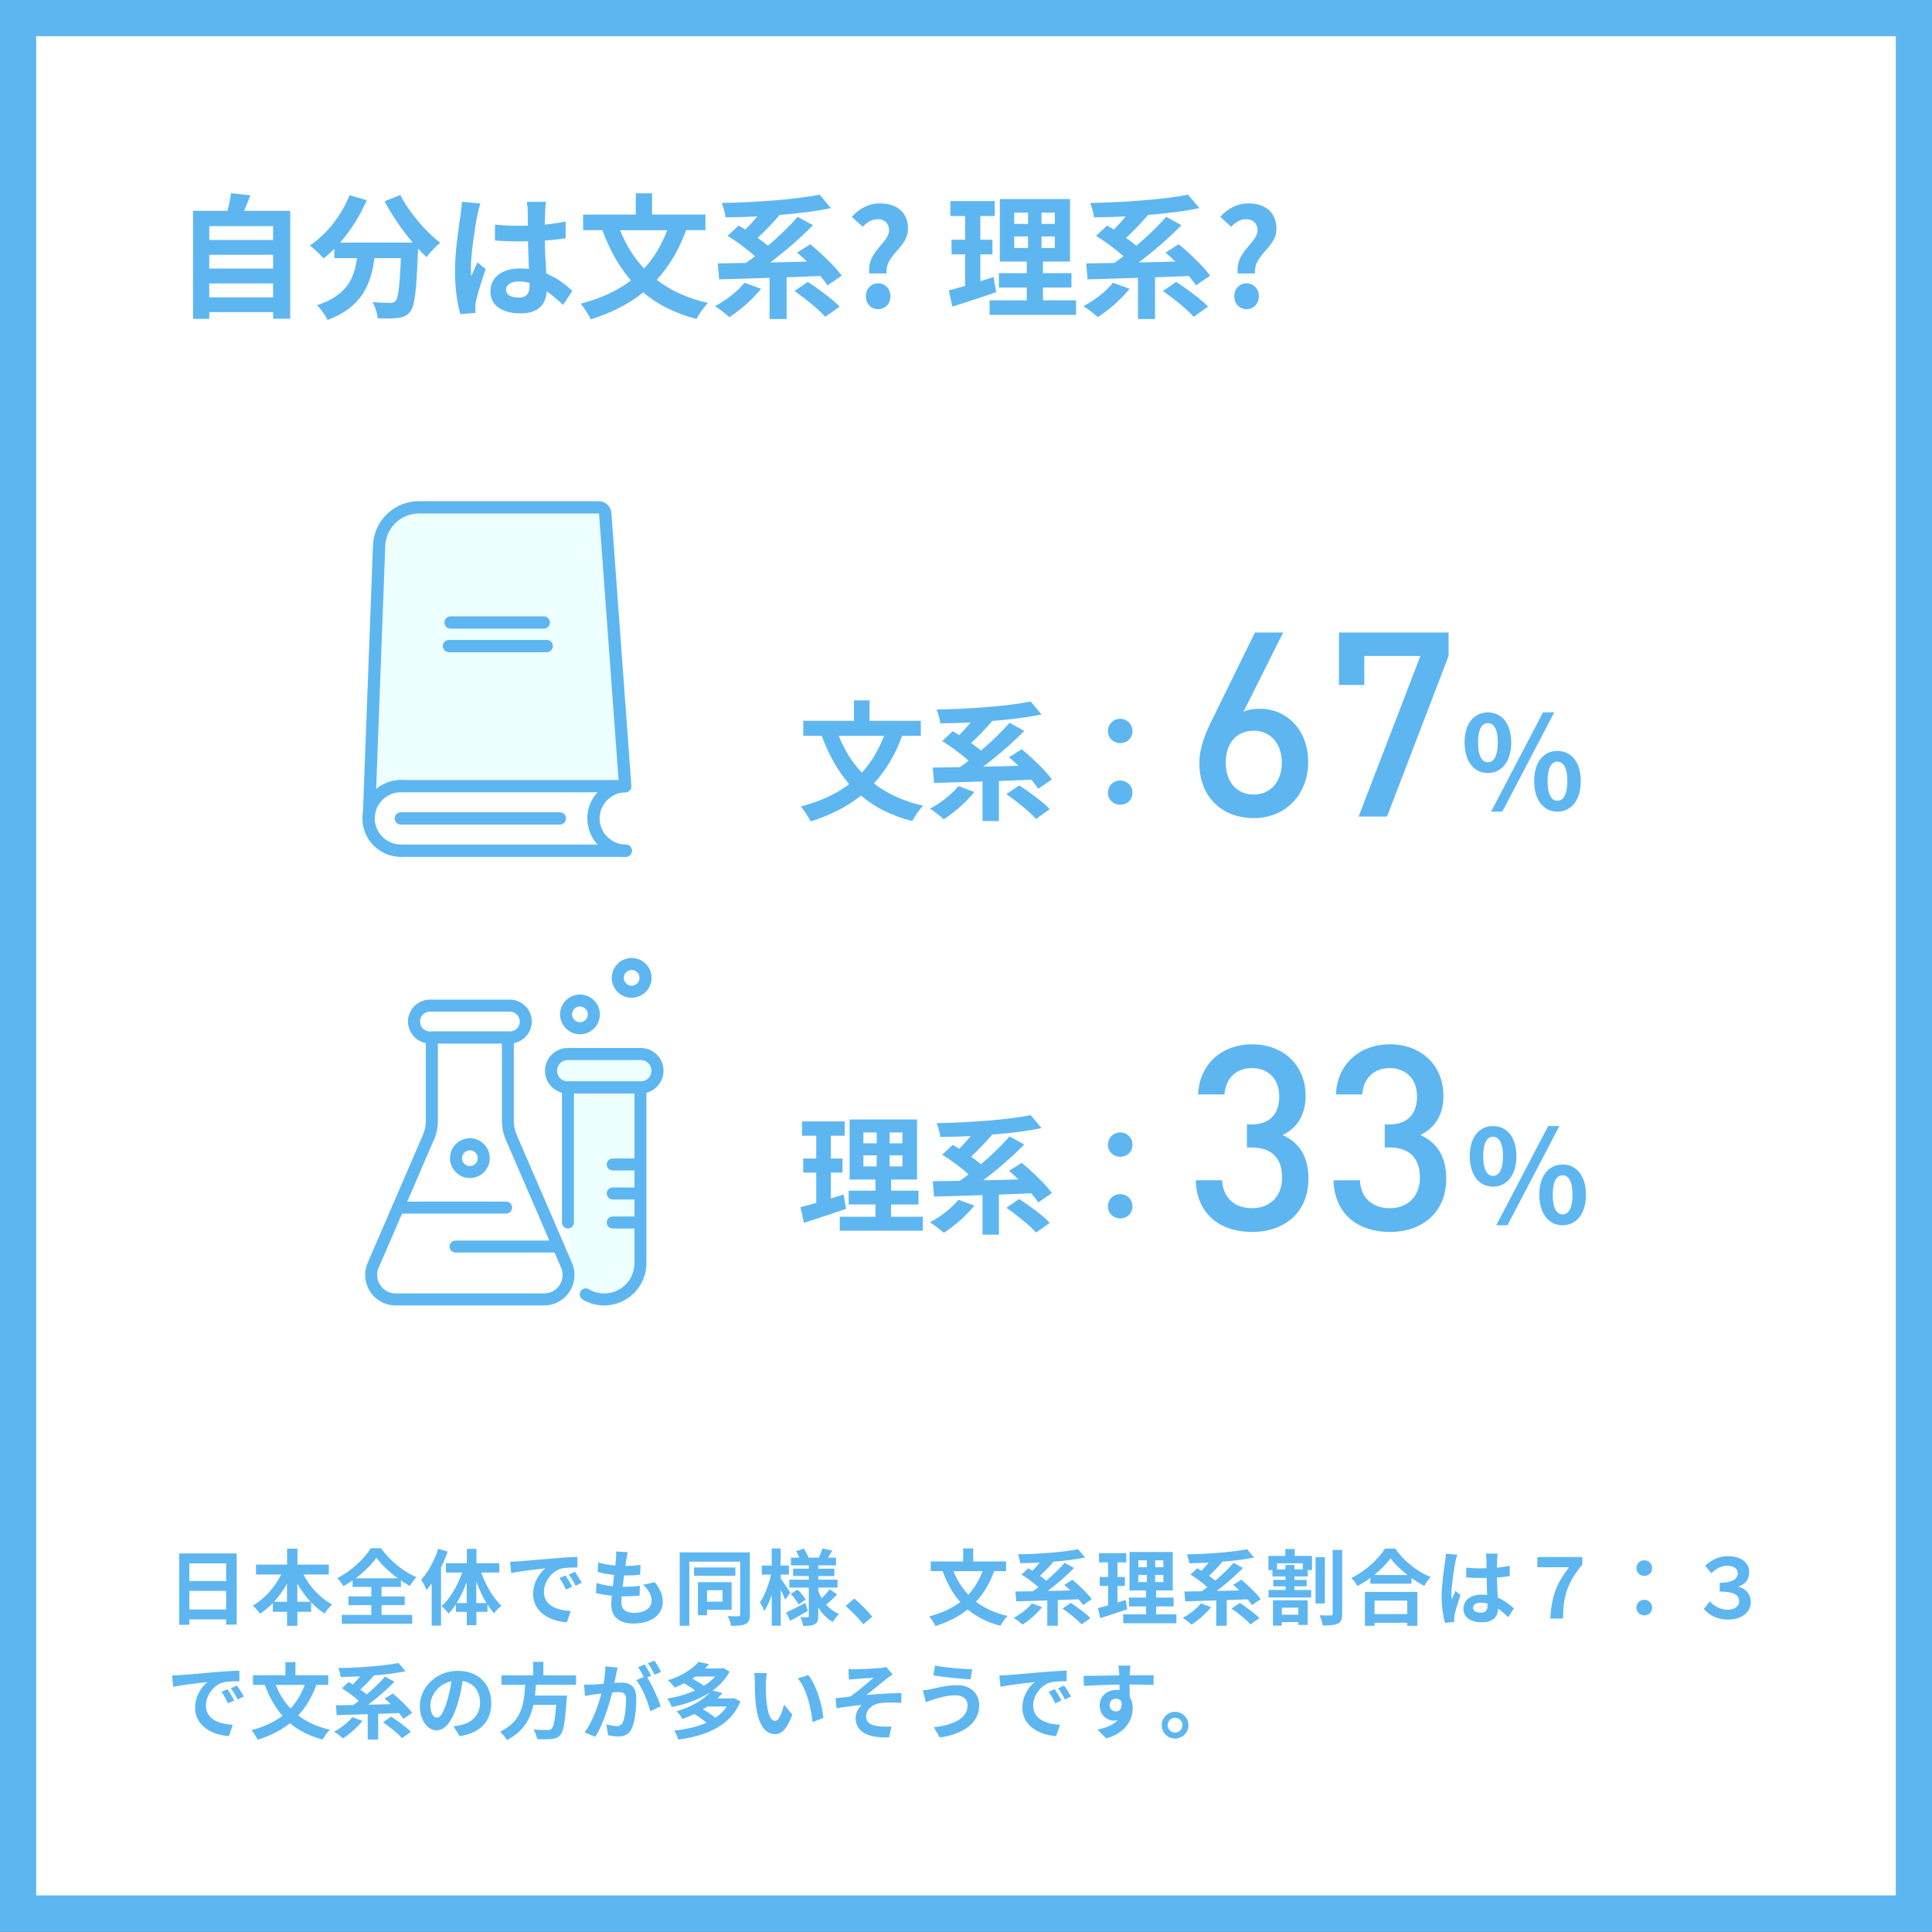 <?xml version="1.0" encoding="UTF-8"?><svg id="_レイヤー_2" xmlns="http://www.w3.org/2000/svg" viewBox="0 0 373.67 373.6"><rect x="0" y="0" width="373.67" height="373.6" fill="#333333" stroke="none"/><defs><style>.cls-1{fill:#fff;stroke:#5eb6f1;stroke-miterlimit:10;stroke-width:7px;}.cls-2{fill:#5eb6f1;}.cls-2,.cls-3{stroke-width:0px;}.cls-3{fill:#eff;}</style></defs><g id="PC_content"><rect class="cls-1" x="3.5" y="3.5" width="366.67" height="366.6"/><path class="cls-2" d="M174.49,142.31c-1.35,3.7-3.17,6.72-5.47,9.22,2.57,1.97,5.72,3.45,9.52,4.3-.72.73-1.67,2.12-2.12,2.97-4.02-1.02-7.27-2.7-9.9-4.92-2.72,2.17-5.95,3.8-9.75,5-.35-.78-1.27-2.17-1.87-2.9,3.7-.97,6.82-2.4,9.35-4.32-2.25-2.57-3.97-5.7-5.32-9.35h-3.57v-2.9h9.8v-3.95h3.02v3.95h9.92v2.9h-3.6ZM162.22,142.31c1.07,2.7,2.55,5.1,4.47,7.12,1.8-1.95,3.22-4.3,4.3-7.12h-8.77Z"/><path class="cls-2" d="M188.44,153.18c-1.55,1.97-3.95,4.02-5.9,5.27-.62-.57-1.92-1.57-2.67-2.05,2.02-1.05,4.2-2.75,5.5-4.35l3.07,1.12ZM200.79,152.55c-.32-.52-.8-1.12-1.32-1.75-2.1.08-4.2.17-6.27.25v7.75h-3.17v-7.65c-3.5.12-6.77.2-9.37.28l-.25-2.97c1.52-.02,3.3-.05,5.22-.08.55-.37,1.12-.8,1.7-1.25-1.37-1.25-3.4-2.75-5.1-3.8l2.05-1.9c.4.23.8.48,1.25.75.72-.75,1.52-1.6,2.2-2.45-2,.1-4,.15-5.87.17-.07-.77-.42-1.97-.72-2.67,6.42-.12,13.75-.65,18.2-1.55l2.1,2.5c-2.8.6-6.17,1-9.65,1.27l.07.05c-1.25,1.47-2.72,3-4.05,4.2.7.5,1.37,1,1.92,1.47,2.05-1.75,4.05-3.67,5.52-5.37l2.85,1.55c-2.32,2.4-5.22,4.87-7.92,6.92,2.2-.03,4.5-.08,6.8-.15-.62-.6-1.25-1.17-1.82-1.67l2.45-1.55c2.02,1.67,4.62,4.15,5.85,5.85l-2.65,1.8ZM197.12,151.9c1.97,1.27,4.62,3.22,5.92,4.6l-2.67,1.9c-1.15-1.35-3.72-3.4-5.72-4.8l2.47-1.7Z"/><path class="cls-2" d="M214.29,141.41c0-1.38,1.05-2.38,2.37-2.38s2.37,1,2.37,2.38-1.05,2.32-2.37,2.32-2.37-1-2.37-2.32ZM214.29,153.33c0-1.38,1.05-2.37,2.37-2.37s2.37,1,2.37,2.37-1.05,2.32-2.37,2.32-2.37-1-2.37-2.32Z"/><path class="cls-2" d="M242.52,158.23c-6.15,0-10.55-4.05-10.55-10.65,0-2.9,1.1-5.65,2.65-8.75l8.1-16.5h5.45l-7.65,15.3c.95-.4,2.05-.55,3.15-.55,5.15,0,9.35,4.05,9.35,10.3s-4.35,10.85-10.5,10.85ZM242.47,141.33c-3.2,0-5.4,2.3-5.4,6.15s2.2,6.2,5.4,6.2,5.45-2.4,5.45-6.2c0-3.5-2.05-6.15-5.45-6.15Z"/><path class="cls-2" d="M268.27,157.93h-5.5l11.95-31.05h-10.85v5.6h-4.9v-10.15h21.2v4.55l-11.9,31.05Z"/><path class="cls-2" d="M283.27,143.61c0-3.7,1.85-5.82,4.5-5.82s4.52,2.12,4.52,5.82-1.87,5.9-4.52,5.9-4.5-2.17-4.5-5.9ZM289.69,143.61c0-2.72-.85-3.75-1.92-3.75s-1.9,1.02-1.9,3.75.82,3.82,1.9,3.82,1.92-1.1,1.92-3.82ZM298.44,137.78h2.17l-10.05,19.2h-2.17l10.05-19.2ZM296.72,151.08c0-3.72,1.87-5.85,4.5-5.85s4.52,2.12,4.52,5.85-1.9,5.9-4.52,5.9-4.5-2.2-4.5-5.9ZM303.14,151.08c0-2.72-.85-3.77-1.92-3.77s-1.9,1.05-1.9,3.77.82,3.8,1.9,3.8,1.92-1.08,1.92-3.8Z"/><path class="cls-2" d="M163.64,233.8c-2.75.97-5.75,1.92-8.15,2.7l-.67-3.02c.87-.23,1.9-.5,3.05-.82v-5.87h-2.52v-2.72h2.52v-4.4h-2.75v-2.77h8.25v2.77h-2.67v4.4h2.25v2.72h-2.25v5c.82-.25,1.65-.5,2.45-.77l.5,2.8ZM178.49,235.33v2.7h-16.07v-2.7h6.9v-2.37h-5.17v-2.67h5.17v-2.15h-5v-11.62h13.05v11.62h-5.02v2.15h5.3v2.67h-5.3v2.37h6.15ZM166.99,221.13h2.57v-2.1h-2.57v2.1ZM166.99,225.6h2.57v-2.15h-2.57v2.15ZM174.54,219.03h-2.47v2.1h2.47v-2.1ZM174.54,223.45h-2.47v2.15h2.47v-2.15Z"/><path class="cls-2" d="M188.44,233.18c-1.55,1.97-3.95,4.02-5.9,5.27-.62-.57-1.92-1.57-2.67-2.05,2.02-1.05,4.2-2.75,5.5-4.35l3.07,1.12ZM200.79,232.55c-.32-.52-.8-1.12-1.32-1.75-2.1.08-4.2.17-6.27.25v7.75h-3.17v-7.65c-3.5.12-6.77.2-9.37.28l-.25-2.97c1.52-.02,3.3-.05,5.22-.08.55-.37,1.12-.8,1.7-1.25-1.37-1.25-3.4-2.75-5.1-3.8l2.05-1.9c.4.23.8.48,1.25.75.72-.75,1.52-1.6,2.2-2.45-2,.1-4,.15-5.87.17-.07-.77-.42-1.97-.72-2.67,6.42-.12,13.75-.65,18.2-1.55l2.1,2.5c-2.8.6-6.17,1-9.65,1.27l.07.05c-1.25,1.47-2.72,3-4.05,4.2.7.5,1.37,1,1.92,1.47,2.05-1.75,4.05-3.67,5.52-5.37l2.85,1.55c-2.32,2.4-5.22,4.87-7.92,6.92,2.2-.03,4.5-.08,6.8-.15-.62-.6-1.25-1.17-1.82-1.67l2.45-1.55c2.02,1.67,4.62,4.15,5.85,5.85l-2.65,1.8ZM197.12,231.9c1.97,1.27,4.62,3.22,5.92,4.6l-2.67,1.9c-1.15-1.35-3.72-3.4-5.72-4.8l2.47-1.7Z"/><path class="cls-2" d="M214.29,221.41c0-1.38,1.05-2.38,2.37-2.38s2.37,1,2.37,2.38-1.05,2.32-2.37,2.32-2.37-1-2.37-2.32ZM214.29,233.33c0-1.38,1.05-2.37,2.37-2.37s2.37,1,2.37,2.37-1.05,2.32-2.37,2.32-2.37-1-2.37-2.32Z"/><path class="cls-2" d="M242.17,238.28c-5.7,0-10.7-3.05-10.9-10h5.1c.2,3.8,2.85,5.4,5.8,5.4,3.3,0,5.8-2.15,5.8-5.9s-1.95-5.85-5.95-5.85h-.85v-4.45h.85c3.7,0,5.4-2.15,5.4-5.4,0-3.6-2.35-5.5-5.25-5.5-3.1,0-5.1,1.95-5.35,5.1h-5.1c.3-6.05,4.75-9.7,10.45-9.7,6.05,0,10.35,4.05,10.35,9.95,0,3.8-1.7,6.25-4.45,7.6,3.05,1.35,5,4,5,8.4,0,6.85-4.95,10.35-10.9,10.35Z"/><path class="cls-2" d="M268.82,238.28c-5.7,0-10.7-3.05-10.9-10h5.1c.2,3.8,2.85,5.4,5.8,5.4,3.3,0,5.8-2.15,5.8-5.9s-1.95-5.85-5.95-5.85h-.85v-4.45h.85c3.7,0,5.4-2.15,5.4-5.4,0-3.6-2.35-5.5-5.25-5.5-3.1,0-5.1,1.95-5.35,5.1h-5.1c.3-6.05,4.75-9.7,10.45-9.7,6.05,0,10.35,4.05,10.35,9.95,0,3.8-1.7,6.25-4.45,7.6,3.05,1.35,5,4,5,8.4,0,6.85-4.95,10.35-10.9,10.35Z"/><path class="cls-2" d="M284.27,223.61c0-3.7,1.85-5.82,4.5-5.82s4.52,2.12,4.52,5.82-1.87,5.9-4.52,5.9-4.5-2.17-4.5-5.9ZM290.69,223.61c0-2.72-.85-3.75-1.92-3.75s-1.9,1.02-1.9,3.75.82,3.82,1.9,3.82,1.92-1.1,1.92-3.82ZM299.44,217.78h2.17l-10.05,19.2h-2.17l10.05-19.2ZM297.72,231.08c0-3.72,1.87-5.85,4.5-5.85s4.52,2.12,4.52,5.85-1.9,5.9-4.52,5.9-4.5-2.2-4.5-5.9ZM304.14,231.08c0-2.72-.85-3.77-1.92-3.77s-1.9,1.05-1.9,3.77.82,3.8,1.9,3.8,1.92-1.08,1.92-3.8Z"/><path class="cls-2" d="M56.13,40.76v20.88h-3.3v-1.27h-12.35v1.3h-3.15v-20.9h6.66c.29-1.12.57-2.37.7-3.41l3.74.42c-.39,1.04-.81,2.05-1.22,2.99h8.92ZM40.47,43.73v2.68h12.35v-2.68h-12.35ZM40.47,49.27v2.68h12.35v-2.68h-12.35ZM52.82,57.51v-2.7h-12.35v2.7h12.35Z"/><path class="cls-2" d="M77.42,37.7c1.64,3.3,4.89,7.07,7.72,9.26-.83.65-2.03,1.9-2.63,2.78-.55-.49-1.09-1.07-1.66-1.66v.18c-.29,7.85-.6,10.92-1.51,12.01-.65.83-1.35,1.09-2.37,1.22-.88.13-2.39.13-3.93.08-.05-.94-.47-2.24-1.01-3.12,1.43.1,2.78.13,3.43.13.47,0,.75-.05,1.04-.36.52-.55.81-2.86,1.04-8.29h-5.12c-.65,4.99-2.34,9.44-9.07,11.96-.39-.88-1.3-2.16-2.05-2.86,5.88-1.9,7.23-5.3,7.75-9.1h-4.39v-1.82c-.68.7-1.38,1.33-2.08,1.87-.57-.7-1.9-1.95-2.65-2.5,3.25-2.18,6.11-5.77,7.67-9.72l3.33.96c-1.27,2.99-3.09,5.85-5.15,8.19h14.04c-2.05-2.39-4-5.25-5.43-7.98l3.04-1.22Z"/><path class="cls-2" d="M92.32,41.67c-.39,1.74-1.25,7.46-1.25,10.06,0,.52.03,1.17.1,1.69.34-.91.78-1.79,1.17-2.68l1.59,1.3c-.73,2.13-1.56,4.78-1.87,6.19-.08.36-.13.94-.13,1.22,0,.26.03.7.05,1.07l-2.94.23c-.55-1.82-1.04-4.78-1.04-8.32,0-3.93.78-8.84,1.07-10.84.1-.73.23-1.72.26-2.55l3.59.31c-.21.52-.52,1.85-.6,2.31ZM105.45,40.76c-.03.57-.05,1.53-.08,2.68,1.43-.13,2.78-.34,4.03-.6v3.25c-1.25.18-2.6.34-4.03.44.05,2.52.18,4.6.29,6.37,2.16.88,3.8,2.21,5.04,3.35l-1.79,2.73c-1.09-1.01-2.13-1.92-3.17-2.63-.16,2.5-1.56,4.26-5.07,4.26s-5.82-1.51-5.82-4.24,2.24-4.45,5.77-4.45c.6,0,1.17.03,1.69.1-.05-1.61-.16-3.51-.18-5.36-.62.03-1.25.03-1.85.03-1.53,0-3.02-.05-4.55-.16v-3.09c1.48.16,2.99.23,4.55.23.6,0,1.22,0,1.82-.03,0-1.27-.03-2.34-.03-2.89,0-.39-.08-1.2-.18-1.72h3.72c-.08.49-.13,1.12-.16,1.69ZM100.3,57.56c1.59,0,2.13-.83,2.13-2.37v-.47c-.68-.18-1.38-.29-2.08-.29-1.48,0-2.47.62-2.47,1.61,0,1.07,1.04,1.51,2.42,1.51Z"/><path class="cls-2" d="M132.7,44.53c-1.4,3.85-3.3,6.99-5.69,9.59,2.68,2.05,5.95,3.59,9.91,4.47-.75.75-1.74,2.21-2.21,3.09-4.19-1.07-7.57-2.81-10.3-5.12-2.83,2.26-6.19,3.95-10.14,5.2-.36-.81-1.33-2.26-1.95-3.02,3.85-1.01,7.1-2.5,9.72-4.5-2.34-2.68-4.13-5.93-5.54-9.72h-3.72v-3.02h10.19v-4.11h3.15v4.11h10.32v3.02h-3.74ZM119.93,44.53c1.12,2.81,2.65,5.3,4.65,7.41,1.87-2.03,3.35-4.47,4.47-7.41h-9.13Z"/><path class="cls-2" d="M147.2,55.85c-1.61,2.05-4.11,4.19-6.14,5.49-.65-.6-2-1.64-2.78-2.13,2.11-1.09,4.37-2.86,5.72-4.52l3.2,1.17ZM160.05,55.2c-.34-.55-.83-1.17-1.38-1.82-2.18.08-4.37.18-6.53.26v8.06h-3.3v-7.96c-3.64.13-7.05.21-9.75.29l-.26-3.09c1.59-.03,3.43-.05,5.43-.08.57-.39,1.17-.83,1.77-1.3-1.43-1.3-3.54-2.86-5.3-3.95l2.13-1.98c.42.23.83.49,1.3.78.75-.78,1.59-1.66,2.29-2.55-2.08.1-4.16.16-6.11.18-.08-.81-.44-2.05-.75-2.78,6.68-.13,14.3-.68,18.93-1.61l2.18,2.6c-2.91.62-6.42,1.04-10.04,1.33l.08.05c-1.3,1.53-2.83,3.12-4.21,4.37.73.52,1.43,1.04,2,1.53,2.13-1.82,4.21-3.82,5.75-5.59l2.96,1.61c-2.42,2.5-5.43,5.07-8.24,7.2,2.29-.03,4.68-.08,7.07-.16-.65-.62-1.3-1.22-1.9-1.74l2.55-1.61c2.11,1.74,4.81,4.32,6.08,6.08l-2.76,1.87ZM156.23,54.52c2.05,1.33,4.81,3.35,6.16,4.78l-2.78,1.98c-1.2-1.4-3.87-3.54-5.95-4.99l2.57-1.77Z"/><path class="cls-2" d="M171.96,44.53c0-1.3-.86-2.13-2.21-2.13-1.14,0-2.05.6-2.89,1.46l-2.11-1.92c1.35-1.53,3.2-2.6,5.46-2.6,3.12,0,5.41,1.61,5.41,4.94,0,3.69-4.52,4.94-4.13,8.61h-3.33c-.62-4.19,3.8-5.88,3.8-8.35ZM167.46,57.3c0-1.43,1.01-2.5,2.37-2.5s2.39,1.07,2.39,2.5-1.01,2.5-2.39,2.5-2.37-1.09-2.37-2.5Z"/><path class="cls-2" d="M192.68,56.5c-2.86,1.01-5.98,2-8.48,2.81l-.7-3.15c.91-.23,1.98-.52,3.17-.86v-6.11h-2.63v-2.83h2.63v-4.58h-2.86v-2.89h8.58v2.89h-2.78v4.58h2.34v2.83h-2.34v5.2c.86-.26,1.72-.52,2.55-.81l.52,2.91ZM208.12,58.08v2.81h-16.72v-2.81h7.18v-2.47h-5.38v-2.78h5.38v-2.24h-5.2v-12.09h13.57v12.09h-5.23v2.24h5.51v2.78h-5.51v2.47h6.4ZM196.16,43.31h2.68v-2.18h-2.68v2.18ZM196.16,47.97h2.68v-2.24h-2.68v2.24ZM204.01,41.13h-2.57v2.18h2.57v-2.18ZM204.01,45.73h-2.57v2.24h2.57v-2.24Z"/><path class="cls-2" d="M218.47,55.85c-1.61,2.05-4.11,4.19-6.14,5.49-.65-.6-2-1.64-2.78-2.13,2.11-1.09,4.37-2.86,5.72-4.52l3.2,1.17ZM231.31,55.2c-.34-.55-.83-1.17-1.38-1.82-2.18.08-4.37.18-6.53.26v8.06h-3.3v-7.96c-3.64.13-7.05.21-9.75.29l-.26-3.09c1.59-.03,3.43-.05,5.43-.08.57-.39,1.17-.83,1.77-1.3-1.43-1.3-3.54-2.86-5.3-3.95l2.13-1.98c.42.23.83.49,1.3.78.75-.78,1.59-1.66,2.29-2.55-2.08.1-4.16.16-6.11.18-.08-.81-.44-2.05-.75-2.78,6.68-.13,14.3-.68,18.93-1.61l2.18,2.6c-2.91.62-6.42,1.04-10.04,1.33l.08.05c-1.3,1.53-2.83,3.12-4.21,4.37.73.52,1.43,1.04,2,1.53,2.13-1.82,4.21-3.82,5.75-5.59l2.96,1.61c-2.42,2.5-5.43,5.07-8.24,7.2,2.29-.03,4.68-.08,7.07-.16-.65-.62-1.3-1.22-1.9-1.74l2.55-1.61c2.11,1.74,4.81,4.32,6.08,6.08l-2.76,1.87ZM227.49,54.52c2.05,1.33,4.81,3.35,6.16,4.78l-2.78,1.98c-1.2-1.4-3.87-3.54-5.95-4.99l2.57-1.77Z"/><path class="cls-2" d="M243.22,44.53c0-1.3-.86-2.13-2.21-2.13-1.14,0-2.05.6-2.89,1.46l-2.11-1.92c1.35-1.53,3.2-2.6,5.46-2.6,3.12,0,5.41,1.61,5.41,4.94,0,3.69-4.52,4.94-4.13,8.61h-3.33c-.62-4.19,3.8-5.88,3.8-8.35ZM238.72,57.3c0-1.43,1.01-2.5,2.37-2.5s2.39,1.07,2.39,2.5-1.01,2.5-2.39,2.5-2.37-1.09-2.37-2.5Z"/><path class="cls-2" d="M45.78,300.45v13.77h-2.05v-1.01h-7.11v1.04h-1.97v-13.8h11.12ZM36.62,302.37v3.44h7.11v-3.44h-7.11ZM43.73,311.29v-3.59h-7.11v3.59h7.11Z"/><path class="cls-2" d="M58.67,304.52c1.25,2.4,3.3,4.61,5.59,5.81-.48.38-1.14,1.18-1.47,1.73-.93-.58-1.81-1.3-2.61-2.14v1.82h-2.66v2.71h-2v-2.71h-2.75v-1.68c-.77.8-1.62,1.49-2.5,2.05-.34-.48-.94-1.22-1.39-1.58,2.26-1.23,4.27-3.54,5.51-6h-4.88v-1.92h6.02v-3.09h2v3.09h6.07v1.92h-4.91ZM55.51,309.8v-3.49c-.72,1.28-1.57,2.46-2.51,3.49h2.51ZM60.06,309.8c-.96-1.02-1.82-2.22-2.55-3.52v3.52h2.55Z"/><path class="cls-2" d="M73.81,312.34h5.92v1.71h-13.62v-1.71h5.71v-1.9h-4.43v-1.67h4.43v-1.84h-3.62v-1.26c-.58.4-1.17.77-1.78,1.1-.24-.45-.77-1.14-1.2-1.54,2.74-1.38,5.31-3.84,6.5-5.79h1.97c1.71,2.43,4.32,4.53,6.85,5.6-.5.51-.91,1.12-1.26,1.71-.58-.32-1.15-.67-1.73-1.07v1.25h-3.75v1.84h4.48v1.67h-4.48v1.9ZM76.93,305.25c-1.66-1.22-3.2-2.67-4.13-3.97-.91,1.3-2.34,2.74-4,3.97h8.13Z"/><path class="cls-2" d="M86.58,300.1c-.35,1.02-.78,2.06-1.28,3.09v11.22h-1.81v-8.13c-.32.43-.66.86-.98,1.25-.18-.46-.7-1.5-1.06-1.99,1.34-1.46,2.59-3.73,3.31-5.99l1.81.54ZM93.07,304.15c.88,2.47,2.35,4.96,3.91,6.42-.43.34-1.09.98-1.42,1.47-.45-.5-.86-1.06-1.28-1.7v1.41h-2.14v2.58h-1.86v-2.58h-2.1v-1.47c-.45.69-.91,1.3-1.42,1.81-.32-.45-.93-1.12-1.36-1.44,1.62-1.44,3.11-3.97,3.99-6.5h-3.15v-1.81h4.05v-2.77h1.86v2.77h4.42v1.81h-3.47ZM90.26,310.05v-4.07c-.53,1.47-1.2,2.88-1.95,4.07h1.95ZM94.09,310.05c-.75-1.23-1.42-2.67-1.97-4.18v4.18h1.97Z"/><path class="cls-2" d="M100.22,301.99c1.34-.11,3.99-.35,6.91-.59,1.65-.14,3.39-.24,4.53-.29l.02,2.05c-.86.02-2.24.02-3.09.22-1.94.51-3.39,2.58-3.39,4.48,0,2.64,2.47,3.59,5.19,3.73l-.75,2.19c-3.36-.22-6.53-2.02-6.53-5.49,0-2.31,1.3-4.13,2.39-4.95-1.5.16-4.77.51-6.63.91l-.21-2.19c.64-.02,1.26-.05,1.57-.08ZM110.67,306.9l-1.22.54c-.4-.88-.74-1.5-1.25-2.23l1.18-.5c.4.58.98,1.55,1.28,2.18ZM112.53,306.12l-1.2.58c-.43-.86-.8-1.46-1.31-2.16l1.17-.54c.4.56,1.01,1.5,1.34,2.13Z"/><path class="cls-2" d="M121.13,301.65c-.05.27-.11.7-.18,1.23,1.15-.02,2.18-.11,2.93-.22l-.06,1.9c-.96.1-1.84.16-3.12.16-.1.7-.19,1.46-.27,2.18h.11c.99,0,2.18-.06,3.22-.19l-.05,1.9c-.9.08-1.82.14-2.83.14h-.64c-.03.48-.06.88-.06,1.17,0,1.33.82,2.03,2.39,2.03,2.24,0,3.46-1.02,3.46-2.34,0-1.09-.59-2.11-1.65-3.11l2.26-.48c1.06,1.34,1.55,2.48,1.55,3.84,0,2.42-2.18,4.15-5.68,4.15-2.51,0-4.29-1.09-4.29-3.76,0-.38.05-.96.11-1.62-1.17-.11-2.22-.29-3.07-.53l.11-1.94c1.04.35,2.11.53,3.15.64.1-.72.19-1.47.27-2.19-1.1-.11-2.24-.3-3.19-.58l.11-1.84c.93.3,2.13.51,3.3.61.05-.5.1-.93.13-1.3.05-.75.05-1.07.02-1.42l2.26.13c-.14.58-.21,1.01-.27,1.42Z"/><path class="cls-2" d="M145.04,312.25c0,.99-.21,1.52-.82,1.84-.61.32-1.5.37-2.83.37-.08-.53-.37-1.39-.66-1.89.85.05,1.78.05,2.05.03s.38-.11.38-.37v-10.18h-9.84v12.39h-1.86v-14.2h13.57v12ZM142.22,304.77h-7.99v-1.6h7.99v1.6ZM136.75,311.35v1.06h-1.76v-6.4h6.51v5.35h-4.75ZM136.75,307.57v2.21h2.99v-2.21h-2.99Z"/><path class="cls-2" d="M151.88,309.4c-.19-.46-.53-1.18-.88-1.87v6.9h-1.73v-5.99c-.42,1.23-.91,2.35-1.46,3.15-.18-.53-.56-1.25-.83-1.68.9-1.25,1.74-3.47,2.14-5.36h-1.78v-1.76h1.92v-3.3h1.73v3.3h1.6v1.76h-1.6v.7c.43.59,1.58,2.35,1.86,2.79l-.98,1.36ZM156.25,311.56c-1.12.66-2.37,1.36-3.39,1.92l-.82-1.6c.94-.43,2.35-1.15,3.71-1.86l.5,1.54ZM161.9,308.39c-.67.7-1.49,1.46-2.11,1.97.69.78,1.52,1.41,2.5,1.81-.4.35-.93,1.06-1.2,1.54-1.17-.64-2.11-1.62-2.83-2.82v1.66c0,.86-.16,1.31-.67,1.6-.53.27-1.28.32-2.27.32-.06-.5-.27-1.23-.51-1.7.54.03,1.17.03,1.36.03s.26-.08.26-.27v-5.46h-3.76v-1.55h3.76v-.7h-3.03v-1.42h3.03v-.64h-3.46v-1.49h1.63c-.16-.42-.4-.86-.62-1.25l1.5-.51c.37.56.75,1.28.91,1.76h1.98c.24-.54.56-1.28.72-1.79l1.89.43c-.29.48-.58.96-.83,1.36h1.55v1.49h-3.44v.64h3.11v1.42h-3.11v.7h3.73v1.55h-3.73v.62c.18.5.4.96.66,1.41.56-.53,1.18-1.2,1.55-1.73l1.44,1.01ZM154.25,307.43c.59.58,1.26,1.39,1.58,1.94l-1.36.96c-.29-.56-.94-1.42-1.52-2.05l1.3-.85Z"/><path class="cls-2" d="M163.56,310.61l1.66-1.44c1.14.93,2.69,2.51,3.49,3.51l-1.71,1.47c-.98-1.2-2.34-2.58-3.44-3.54Z"/><path class="cls-2" d="M192.28,303.88c-.86,2.37-2.03,4.31-3.51,5.91,1.65,1.26,3.67,2.21,6.1,2.75-.46.46-1.07,1.36-1.36,1.9-2.58-.66-4.66-1.73-6.34-3.15-1.74,1.39-3.81,2.43-6.24,3.2-.22-.5-.82-1.39-1.2-1.86,2.37-.62,4.37-1.54,5.99-2.77-1.44-1.65-2.55-3.65-3.41-5.99h-2.29v-1.86h6.27v-2.53h1.94v2.53h6.35v1.86h-2.3ZM184.42,303.88c.69,1.73,1.63,3.26,2.87,4.56,1.15-1.25,2.06-2.75,2.75-4.56h-5.62Z"/><path class="cls-2" d="M201.55,310.84c-.99,1.26-2.53,2.58-3.78,3.38-.4-.37-1.23-1.01-1.71-1.31,1.3-.67,2.69-1.76,3.52-2.79l1.97.72ZM209.46,310.44c-.21-.34-.51-.72-.85-1.12-1.34.05-2.69.11-4.02.16v4.96h-2.03v-4.9c-2.24.08-4.34.13-6,.18l-.16-1.9c.98-.02,2.11-.03,3.35-.05.35-.24.72-.51,1.09-.8-.88-.8-2.18-1.76-3.27-2.43l1.31-1.22c.26.14.51.3.8.48.46-.48.98-1.02,1.41-1.57-1.28.06-2.56.1-3.76.11-.05-.5-.27-1.26-.46-1.71,4.11-.08,8.8-.42,11.65-.99l1.34,1.6c-1.79.38-3.95.64-6.18.82l.05.03c-.8.94-1.74,1.92-2.59,2.69.45.32.88.64,1.23.94,1.31-1.12,2.59-2.35,3.54-3.44l1.82.99c-1.49,1.54-3.35,3.12-5.07,4.43,1.41-.02,2.88-.05,4.35-.1-.4-.38-.8-.75-1.17-1.07l1.57-.99c1.3,1.07,2.96,2.66,3.75,3.75l-1.7,1.15ZM207.1,310.02c1.26.82,2.96,2.06,3.79,2.94l-1.71,1.22c-.74-.86-2.39-2.18-3.67-3.07l1.58-1.09Z"/><path class="cls-2" d="M218.02,311.24c-1.76.62-3.68,1.23-5.22,1.73l-.43-1.94c.56-.14,1.22-.32,1.95-.53v-3.76h-1.62v-1.74h1.62v-2.82h-1.76v-1.78h5.28v1.78h-1.71v2.82h1.44v1.74h-1.44v3.2c.53-.16,1.06-.32,1.57-.5l.32,1.79ZM227.53,312.22v1.73h-10.29v-1.73h4.42v-1.52h-3.31v-1.71h3.31v-1.38h-3.2v-7.44h8.36v7.44h-3.22v1.38h3.39v1.71h-3.39v1.52h3.94ZM220.17,303.12h1.65v-1.34h-1.65v1.34ZM220.17,305.99h1.65v-1.38h-1.65v1.38ZM225,301.78h-1.58v1.34h1.58v-1.34ZM225,304.61h-1.58v1.38h1.58v-1.38Z"/><path class="cls-2" d="M234.24,310.84c-.99,1.26-2.53,2.58-3.78,3.38-.4-.37-1.23-1.01-1.71-1.31,1.3-.67,2.69-1.76,3.52-2.79l1.97.72ZM242.14,310.44c-.21-.34-.51-.72-.85-1.12-1.34.05-2.69.11-4.02.16v4.96h-2.03v-4.9c-2.24.08-4.34.13-6,.18l-.16-1.9c.98-.02,2.11-.03,3.35-.05.35-.24.72-.51,1.09-.8-.88-.8-2.18-1.76-3.27-2.43l1.31-1.22c.26.14.51.3.8.48.46-.48.98-1.02,1.41-1.57-1.28.06-2.56.1-3.76.11-.05-.5-.27-1.26-.46-1.71,4.11-.08,8.8-.42,11.65-.99l1.34,1.6c-1.79.38-3.95.64-6.18.82l.05.03c-.8.94-1.74,1.92-2.59,2.69.45.32.88.64,1.23.94,1.31-1.12,2.59-2.35,3.54-3.44l1.82.99c-1.49,1.54-3.35,3.12-5.07,4.43,1.41-.02,2.88-.05,4.35-.1-.4-.38-.8-.75-1.17-1.07l1.57-.99c1.3,1.07,2.96,2.66,3.75,3.75l-1.7,1.15ZM239.79,310.02c1.26.82,2.96,2.06,3.79,2.94l-1.71,1.22c-.74-.86-2.39-2.18-3.67-3.07l1.58-1.09Z"/><path class="cls-2" d="M250.4,300.93h3.36v2.74h-.83v1.22h-2.56v.67h2.34v1.26h-2.34v.69h3.22v1.46h-8.23v-1.46h3.27v-.69h-2.37v-1.26h2.37v-.67h-2.53v-1.22h-.78v-2.74h3.27v-1.34h1.82v1.34ZM246.21,309.51h6.71v4.77h-1.81v-.56h-3.19v.7h-1.71v-4.91ZM252,302.36h-5.01v1.18h1.63v-.86h1.74v.86h1.63v-1.18ZM247.92,310.94v1.36h3.19v-1.36h-3.19ZM256.25,310.13h-1.81v-8.95h1.81v8.95ZM259.59,299.78v12.34c0,1.06-.19,1.6-.83,1.89-.62.32-1.62.38-2.93.38-.08-.54-.35-1.42-.62-1.97.93.05,1.84.03,2.16.03.27,0,.38-.1.38-.35v-12.32h1.84Z"/><path class="cls-2" d="M269.84,299.51c1.71,2.45,4.31,4.48,6.85,5.51-.46.5-.9,1.12-1.23,1.71-.82-.42-1.65-.94-2.45-1.52v1.1h-7.97v-1.12c-.78.58-1.63,1.1-2.48,1.57-.26-.46-.78-1.15-1.2-1.55,2.75-1.33,5.31-3.75,6.51-5.7h1.97ZM263.98,307.89h10.15v6.56h-1.95v-.59h-6.32v.59h-1.87v-6.56ZM272.22,304.63c-1.33-1.04-2.51-2.19-3.28-3.25-.75,1.07-1.87,2.21-3.19,3.25h6.47ZM265.85,309.57v2.61h6.32v-2.61h-6.32Z"/><path class="cls-2" d="M281.49,302.12c-.24,1.07-.77,4.59-.77,6.19,0,.32.02.72.06,1.04.21-.56.48-1.1.72-1.65l.98.8c-.45,1.31-.96,2.95-1.15,3.81-.05.22-.08.58-.08.75,0,.16.02.43.03.66l-1.81.14c-.34-1.12-.64-2.95-.64-5.12,0-2.42.48-5.44.66-6.67.06-.45.14-1.06.16-1.57l2.21.19c-.13.32-.32,1.14-.37,1.42ZM289.57,301.56c-.02.35-.03.94-.05,1.65.88-.08,1.71-.21,2.48-.37v2c-.77.11-1.6.21-2.48.27.03,1.55.11,2.83.18,3.92,1.33.54,2.34,1.36,3.11,2.06l-1.1,1.68c-.67-.62-1.31-1.18-1.95-1.62-.1,1.54-.96,2.62-3.12,2.62s-3.59-.93-3.59-2.61,1.38-2.74,3.55-2.74c.37,0,.72.02,1.04.06-.03-.99-.1-2.16-.11-3.3-.38.02-.77.02-1.14.02-.94,0-1.86-.03-2.8-.1v-1.9c.91.1,1.84.14,2.8.14.37,0,.75,0,1.12-.02,0-.78-.02-1.44-.02-1.78,0-.24-.05-.74-.11-1.06h2.29c-.05.3-.08.69-.1,1.04ZM286.4,311.9c.98,0,1.31-.51,1.31-1.46v-.29c-.42-.11-.85-.18-1.28-.18-.91,0-1.52.38-1.52.99,0,.66.64.93,1.49.93Z"/><path class="cls-2" d="M303.47,303.12h-6.13v-1.97h8.69v1.46c-2.9,3.54-3.7,6.1-3.73,10.44h-2.46c.26-4.45,1.26-6.88,3.63-9.92Z"/><path class="cls-2" d="M316.5,303.3c0-.88.67-1.52,1.52-1.52s1.52.64,1.52,1.52-.67,1.49-1.52,1.49-1.52-.64-1.52-1.49ZM316.5,310.94c0-.88.67-1.52,1.52-1.52s1.52.64,1.52,1.52-.67,1.49-1.52,1.49-1.52-.64-1.52-1.49Z"/><path class="cls-2" d="M329.54,311.19l1.15-1.47c.88.98,2.16,1.62,3.44,1.62s2.24-.64,2.24-1.63c0-1.15-.9-1.89-3.76-1.89v-1.68c2.5,0,3.49-.82,3.49-1.83,0-.85-.69-1.47-2.02-1.47-1.04,0-2.1.43-3.07,1.44l-1.23-1.44c1.23-1.17,2.75-1.87,4.39-1.87,2.54,0,4.15,1.25,4.15,3.1,0,1.36-.74,2.35-2.05,2.77v.06c1.34.34,2.35,1.39,2.35,2.99,0,2.08-1.98,3.36-4.34,3.36s-3.79-.96-4.74-2.06Z"/><path class="cls-2" d="M34.85,323.99c1.34-.11,3.99-.35,6.91-.59,1.65-.14,3.39-.24,4.53-.29l.02,2.05c-.86.02-2.24.02-3.09.22-1.94.51-3.39,2.58-3.39,4.48,0,2.64,2.47,3.59,5.19,3.73l-.75,2.19c-3.36-.22-6.53-2.02-6.53-5.49,0-2.31,1.3-4.13,2.39-4.95-1.5.16-4.77.51-6.63.91l-.21-2.19c.64-.02,1.26-.05,1.57-.08ZM45.3,328.9l-1.22.54c-.4-.88-.74-1.5-1.25-2.23l1.18-.5c.4.58.98,1.55,1.28,2.18ZM47.16,328.12l-1.2.58c-.43-.86-.8-1.46-1.31-2.16l1.17-.54c.4.56,1.01,1.5,1.34,2.13Z"/><path class="cls-2" d="M61.19,325.88c-.86,2.37-2.03,4.31-3.51,5.91,1.65,1.26,3.67,2.21,6.1,2.75-.46.46-1.07,1.36-1.36,1.9-2.58-.66-4.66-1.73-6.34-3.15-1.74,1.39-3.81,2.43-6.24,3.2-.22-.5-.82-1.39-1.2-1.86,2.37-.62,4.37-1.54,5.99-2.77-1.44-1.65-2.55-3.65-3.41-5.99h-2.29v-1.86h6.27v-2.53h1.94v2.53h6.35v1.86h-2.3ZM53.33,325.88c.69,1.73,1.63,3.26,2.87,4.56,1.15-1.25,2.06-2.75,2.75-4.56h-5.62Z"/><path class="cls-2" d="M70.11,332.84c-.99,1.26-2.53,2.58-3.78,3.38-.4-.37-1.23-1.01-1.71-1.31,1.3-.67,2.69-1.76,3.52-2.79l1.97.72ZM78.02,332.44c-.21-.34-.51-.72-.85-1.12-1.34.05-2.69.11-4.02.16v4.96h-2.03v-4.9c-2.24.08-4.34.13-6,.18l-.16-1.9c.98-.02,2.11-.03,3.35-.05.35-.24.72-.51,1.09-.8-.88-.8-2.18-1.76-3.27-2.43l1.31-1.22c.26.14.51.3.8.48.46-.48.98-1.02,1.41-1.57-1.28.06-2.56.1-3.76.11-.05-.5-.27-1.26-.46-1.71,4.11-.08,8.8-.42,11.65-.99l1.34,1.6c-1.79.38-3.95.64-6.18.82l.05.03c-.8.94-1.74,1.92-2.59,2.69.45.32.88.64,1.23.94,1.31-1.12,2.59-2.35,3.54-3.44l1.82.99c-1.49,1.54-3.35,3.12-5.07,4.43,1.41-.02,2.88-.05,4.35-.1-.4-.38-.8-.75-1.17-1.07l1.57-.99c1.3,1.07,2.96,2.66,3.75,3.75l-1.7,1.15ZM75.67,332.02c1.26.82,2.96,2.06,3.79,2.94l-1.71,1.22c-.74-.86-2.39-2.18-3.67-3.07l1.58-1.09Z"/><path class="cls-2" d="M88.91,335.8l-1.2-1.91c.61-.06,1.06-.16,1.49-.26,2.05-.48,3.65-1.95,3.65-4.29,0-2.21-1.2-3.86-3.36-4.23-.22,1.36-.5,2.83-.96,4.34-.96,3.23-2.34,5.22-4.08,5.22s-3.25-1.95-3.25-4.66c0-3.7,3.2-6.85,7.35-6.85s6.47,2.75,6.47,6.24-2.06,5.76-6.1,6.39ZM84.51,332.21c.67,0,1.3-1.01,1.95-3.17.37-1.18.67-2.54.85-3.87-2.64.54-4.07,2.88-4.07,4.64,0,1.62.64,2.4,1.26,2.4Z"/><path class="cls-2" d="M103.65,325.86c-.05.69-.1,1.39-.18,2.08h6.18s-.02.58-.06.83c-.29,4.35-.62,6.15-1.26,6.85-.48.51-.98.67-1.73.74-.59.06-1.66.05-2.74,0-.03-.54-.32-1.33-.67-1.87,1.1.11,2.23.11,2.69.11.35,0,.58-.03.77-.21.42-.35.7-1.74.93-4.66h-4.4c-.61,2.71-1.94,5.2-5.14,6.82-.27-.53-.85-1.2-1.34-1.62,4.32-2,4.69-5.65,4.87-9.08h-4.58v-1.82h6.13v-2.61h1.97v2.61h6.32v1.82h-7.75Z"/><path class="cls-2" d="M119.17,323.84c-.1.48-.22,1.07-.34,1.65.54-.03,1.01-.06,1.34-.06,1.7,0,2.9.75,2.9,3.06,0,1.89-.22,4.48-.91,5.88-.53,1.12-1.41,1.47-2.62,1.47-.61,0-1.38-.11-1.92-.22l-.34-2.11c.61.18,1.54.34,1.95.34.54,0,.94-.16,1.2-.69.43-.91.66-2.85.66-4.43,0-1.28-.56-1.46-1.55-1.46-.26,0-.66.03-1.12.06-.61,2.43-1.79,6.23-3.27,8.58l-2.08-.83c1.55-2.1,2.66-5.33,3.25-7.52-.58.06-1.09.13-1.38.16-.46.08-1.3.19-1.79.27l-.19-2.18c.59.05,1.12.02,1.71,0,.5-.02,1.25-.06,2.06-.14.22-1.2.37-2.37.34-3.38l2.39.24c-.1.42-.21.93-.29,1.33ZM125.96,324.1l-.78.34c.96,1.49,2.16,4.16,2.61,5.59l-2.03.93c-.42-1.78-1.55-4.59-2.69-6l1.44-.62c-.32-.61-.72-1.38-1.09-1.89l1.26-.53c.4.59.98,1.6,1.28,2.19ZM127.86,323.36l-1.26.54c-.34-.66-.85-1.6-1.3-2.21l1.28-.51c.42.61,1.01,1.62,1.28,2.18Z"/><path class="cls-2" d="M143.22,329.06c-1.94,4.75-6.53,6.64-12.02,7.4-.14-.53-.51-1.3-.8-1.75,2.3-.24,4.45-.72,6.24-1.52-.61-.54-1.55-1.2-2.35-1.68-.7.35-1.47.67-2.29.96-.22-.45-.77-1.15-1.17-1.47,3.07-.93,5.25-2.31,6.53-3.7-2.14,1.41-4.77,2.34-7.43,2.86-.18-.48-.54-1.22-.88-1.63,1.87-.3,3.75-.83,5.39-1.58-.59-.45-1.41-.98-2.14-1.38-.58.3-1.18.58-1.84.83-.27-.43-.86-1.09-1.28-1.41,2.83-.9,4.8-2.24,5.91-3.55l2.06.43c-.24.27-.5.54-.77.82h3.2l.32-.08,1.22.7c-.78,1.47-1.94,2.67-3.3,3.67l1.92.45c-.3.37-.64.72-.99,1.06h2.86l.32-.08,1.28.66ZM134.5,324.26c-.19.14-.38.27-.59.42.8.42,1.68.94,2.21,1.39.86-.53,1.6-1.14,2.21-1.81h-3.83ZM136.8,330.07c-.27.19-.54.37-.85.54.86.48,1.82,1.1,2.4,1.63.9-.59,1.63-1.31,2.21-2.18h-3.76Z"/><path class="cls-2" d="M148.14,325.56c-.02,1.04,0,2.24.1,3.39.22,2.3.7,3.89,1.71,3.89.75,0,1.39-1.87,1.7-3.15l1.6,1.95c-1.06,2.79-2.06,3.76-3.35,3.76-1.76,0-3.28-1.58-3.73-5.87-.16-1.47-.18-3.35-.18-4.32,0-.45-.03-1.14-.13-1.63l2.46.03c-.11.58-.19,1.5-.19,1.95ZM159.25,332.26l-2.1.82c-.26-2.58-1.1-6.47-2.85-8.45l2.03-.66c1.52,1.84,2.74,5.84,2.91,8.29Z"/><path class="cls-2" d="M165.62,322.85c.69,0,3.7-.14,4.67-.24.51-.06.88-.13,1.1-.21l1.26,1.47c-.34.22-.93.61-1.26.88-1.14.91-2.71,2.24-3.81,3.09,2.15-.21,4.8-.38,6.75-.38v1.89c-1.54-.08-3.14-.1-4.11.05-1.47.19-2.69,1.23-2.69,2.55s.99,1.76,2.42,1.92c.9.1,1.84.1,2.45.05l-.43,2.1c-4.1.18-6.48-1.06-6.48-3.73,0-.98.56-1.97,1.17-2.53-1.47.13-3.27.37-4.87.64l-.19-1.94c.85-.08,1.97-.22,2.82-.32,1.42-.93,3.51-2.75,4.5-3.63-.66.05-2.62.14-3.28.21-.4.03-.93.08-1.44.14l-.1-2.05c.51.03.98.05,1.52.05Z"/><path class="cls-2" d="M184.8,327.89c-1.76,0-3.35.54-4.16.78-.46.13-1.09.38-1.55.56l-.61-2.29c.54-.05,1.23-.16,1.76-.27,1.17-.27,2.96-.74,4.83-.74,2.53,0,4.31,1.44,4.31,3.95,0,3.42-3.17,5.55-7.62,6.16l-1.15-1.98c3.97-.45,6.53-1.76,6.53-4.26,0-1.06-.83-1.92-2.34-1.92ZM188.03,322.85l-.32,1.97c-1.87-.13-5.35-.45-7.19-.77l.32-1.92c1.86.4,5.49.7,7.19.72Z"/><path class="cls-2" d="M194.85,323.99c1.34-.11,3.99-.35,6.91-.59,1.65-.14,3.39-.24,4.53-.29l.02,2.05c-.86.02-2.24.02-3.09.22-1.94.51-3.39,2.58-3.39,4.48,0,2.64,2.47,3.59,5.19,3.73l-.75,2.19c-3.36-.22-6.53-2.02-6.53-5.49,0-2.31,1.3-4.13,2.39-4.95-1.5.16-4.77.51-6.63.91l-.21-2.19c.64-.02,1.26-.05,1.57-.08ZM205.3,328.9l-1.22.54c-.4-.88-.74-1.5-1.25-2.23l1.18-.5c.4.58.98,1.55,1.28,2.18ZM207.16,328.12l-1.2.58c-.43-.86-.8-1.46-1.31-2.16l1.17-.54c.4.56,1.01,1.5,1.34,2.13Z"/><path class="cls-2" d="M218.51,323.52c0,.13,0,.3-.02.5,1.62,0,3.81-.03,4.64-.02l-.02,1.89c-.96-.05-2.45-.08-4.63-.08,0,.82.02,1.7.02,2.4.38.61.58,1.36.58,2.19,0,2.08-1.22,4.74-5.12,5.83l-1.71-1.7c1.62-.34,3.03-.86,3.91-1.82-.22.05-.46.08-.72.08-1.23,0-2.75-.99-2.75-2.95,0-1.81,1.46-2.99,3.2-2.99.22,0,.43.02.64.05,0-.35,0-.72-.02-1.07-2.42.03-4.91.13-6.88.24l-.05-1.94c1.82,0,4.74-.06,6.91-.1-.02-.21-.02-.37-.03-.5-.05-.66-.11-1.2-.16-1.39h2.32c-.03.26-.1,1.12-.11,1.38ZM215.84,331.01c.67,0,1.26-.51,1.04-1.92-.22-.37-.61-.56-1.04-.56-.62,0-1.23.43-1.23,1.28,0,.74.59,1.2,1.23,1.2Z"/><path class="cls-2" d="M229.86,333.67c0,1.42-1.15,2.59-2.59,2.59s-2.58-1.17-2.58-2.59,1.17-2.59,2.58-2.59,2.59,1.17,2.59,2.59ZM228.7,333.67c0-.8-.64-1.44-1.44-1.44s-1.42.64-1.42,1.44.66,1.44,1.42,1.44,1.44-.64,1.44-1.44Z"/><polygon class="cls-3" points="79.46 98.1 74.41 102.17 71.32 154.38 76.3 152.05 122.11 151.96 118.25 99.26 113.6 98.1 79.46 98.1"/><path class="cls-2" d="M120.92,153.24h-43.43c-.66,0-1.19-.53-1.19-1.19s.53-1.19,1.19-1.19h43.43c.66,0,1.19.53,1.19,1.19s-.53,1.19-1.19,1.19Z"/><path class="cls-2" d="M77.53,165.73c-4.1,0-7.44-3.34-7.44-7.44s3.34-7.44,7.44-7.44c.66,0,1.19.53,1.19,1.19s-.53,1.19-1.19,1.19c-2.79,0-5.05,2.27-5.05,5.05s2.27,5.05,5.05,5.05c.66,0,1.19.53,1.19,1.19s-.53,1.19-1.19,1.19Z"/><path class="cls-2" d="M121.03,165.73c-4.1,0-7.44-3.34-7.44-7.44s3.27-7.36,7.29-7.43h.02c.65,0,1.18.52,1.19,1.17.01.66-.51,1.2-1.17,1.22-2.73.05-4.95,2.32-4.95,5.05s2.27,5.05,5.05,5.05c.66,0,1.19.53,1.19,1.19s-.53,1.19-1.19,1.19Z"/><path class="cls-2" d="M121.03,165.73h-43.5c-.66,0-1.19-.53-1.19-1.19s.53-1.19,1.19-1.19h43.5c.66,0,1.19.53,1.19,1.19s-.53,1.19-1.19,1.19Z"/><path class="cls-2" d="M108.28,159.48h-30.75c-.66,0-1.19-.53-1.19-1.19s.53-1.19,1.19-1.19h30.75c.66,0,1.19.53,1.19,1.19s-.53,1.19-1.19,1.19Z"/><path class="cls-2" d="M105.17,121.59h-18.02c-.66,0-1.19-.53-1.19-1.19s.53-1.19,1.19-1.19h18.02c.66,0,1.19.53,1.19,1.19s-.53,1.19-1.19,1.19Z"/><path class="cls-2" d="M105.74,126.15h-18.9c-.66,0-1.19-.53-1.19-1.19s.53-1.19,1.19-1.19h18.9c.66,0,1.19.53,1.19,1.19s-.53,1.19-1.19,1.19Z"/><path class="cls-2" d="M71.4,158.32s-.03,0-.05,0c-.66-.02-1.17-.58-1.15-1.24l1.94-51.72c.25-4.73,4.15-8.43,8.87-8.43h34.79c1.3,0,2.38,1.02,2.45,2.31l3.86,52.71c.05.66-.45,1.23-1.1,1.28-.64.06-1.23-.44-1.28-1.1l-3.86-52.72c0-.06-.03-.09-.07-.09h-34.79c-3.45,0-6.3,2.7-6.49,6.15l-1.94,51.7c-.02.64-.55,1.15-1.19,1.15Z"/><path class="cls-3" d="M109.35,203.88c-.46.23-3.01,1.7-3.01,1.7,0,0-.23,2.16,0,2.4s3.01,2.86,3.01,2.86l.62,10.74v26.44l4.48,2.86h2.9l3.3-.73,2.07-2.29,1.71-4.25-.49-32.13.49-1.27,2.39-1.62v-3.17l-1.77-1.86h-3.72l-11.98.31Z"/><path class="cls-2" d="M123.26,226.38h-4.75c-.64,0-1.16-.52-1.16-1.16s.52-1.16,1.16-1.16h4.75c.64,0,1.16.52,1.16,1.16s-.52,1.16-1.16,1.16Z"/><path class="cls-2" d="M123.26,231.99h-4.75c-.64,0-1.16-.52-1.16-1.16s.52-1.16,1.16-1.16h4.75c.64,0,1.16.52,1.16,1.16s-.52,1.16-1.16,1.16Z"/><path class="cls-2" d="M123.26,237.6h-4.75c-.64,0-1.16-.52-1.16-1.16s.52-1.16,1.16-1.16h4.75c.64,0,1.16.52,1.16,1.16s-.52,1.16-1.16,1.16Z"/><path class="cls-2" d="M97.89,234.72h-20.89c-.64,0-1.16-.52-1.16-1.16s.52-1.16,1.16-1.16h20.89c.64,0,1.16.52,1.16,1.16s-.52,1.16-1.16,1.16Z"/><path class="cls-2" d="M107.36,242.26h-19.25c-.64,0-1.16-.52-1.16-1.16s.52-1.16,1.16-1.16h19.25c.64,0,1.16.52,1.16,1.16s-.52,1.16-1.16,1.16Z"/><path class="cls-2" d="M116.87,252.49c-1.47,0-2.91-.39-4.17-1.14-.55-.33-.73-1.04-.41-1.59.33-.55,1.04-.74,1.59-.41.9.53,1.93.82,2.98.82,3.22,0,5.85-2.62,5.85-5.85v-32.82h-11.7v24.94c0,.64-.52,1.16-1.16,1.16s-1.16-.52-1.16-1.16v-26.11c0-.64.52-1.16,1.16-1.16h14.02c.64,0,1.16.52,1.16,1.16v33.98c0,4.51-3.67,8.18-8.18,8.18Z"/><path class="cls-2" d="M123.93,211.49h-14.12c-2.43,0-4.4-1.97-4.4-4.4s1.97-4.4,4.4-4.4h14.12c2.43,0,4.4,1.97,4.4,4.4s-1.97,4.4-4.4,4.4ZM109.81,205.02c-1.14,0-2.07.93-2.07,2.07s.93,2.07,2.07,2.07h14.12c1.14,0,2.07-.93,2.07-2.07s-.93-2.07-2.07-2.07h-14.12Z"/><path class="cls-2" d="M105.23,252.49h-28.7c-1.99,0-3.84-.99-4.93-2.66-1.09-1.67-1.28-3.75-.49-5.58l10.69-24.75c.37-.86.56-1.78.56-2.72v-16.12c0-.64.52-1.16,1.16-1.16h14.7c.64,0,1.16.52,1.16,1.16v16.12c0,.94.19,1.86.56,2.72l10.69,24.75h0c.79,1.83.61,3.92-.49,5.58-1.09,1.67-2.94,2.66-4.93,2.66ZM84.69,201.82v14.96c0,1.26-.25,2.49-.75,3.64l-10.69,24.75c-.49,1.13-.38,2.36.29,3.38.67,1.02,1.76,1.61,2.99,1.61h28.7c1.23,0,2.31-.59,2.99-1.61.67-1.02.78-2.26.29-3.38l-10.69-24.75c-.5-1.16-.75-2.38-.75-3.64v-14.96h-12.37Z"/><path class="cls-2" d="M98.61,201.82h-15.46c-2.34,0-4.24-1.9-4.24-4.24s1.9-4.24,4.24-4.24h15.46c2.34,0,4.24,1.9,4.24,4.24s-1.9,4.24-4.24,4.24ZM83.15,195.66c-1.06,0-1.92.86-1.92,1.92s.86,1.92,1.92,1.92h15.46c1.06,0,1.92-.86,1.92-1.92s-.86-1.92-1.92-1.92h-15.46Z"/><path class="cls-2" d="M90.88,227.85c-2.12,0-3.85-1.73-3.85-3.85s1.73-3.85,3.85-3.85,3.85,1.73,3.85,3.85-1.73,3.85-3.85,3.85ZM90.88,222.49c-.84,0-1.52.68-1.52,1.52s.68,1.52,1.52,1.52,1.52-.68,1.52-1.52-.68-1.52-1.52-1.52Z"/><path class="cls-2" d="M122.17,192.98c-2.12,0-3.85-1.73-3.85-3.85s1.73-3.85,3.85-3.85,3.85,1.73,3.85,3.85-1.73,3.85-3.85,3.85ZM122.17,187.61c-.84,0-1.52.68-1.52,1.52s.68,1.52,1.52,1.52,1.52-.68,1.52-1.52-.68-1.52-1.52-1.52Z"/><path class="cls-2" d="M112.17,200.04c-2.12,0-3.85-1.73-3.85-3.84s1.73-3.85,3.85-3.85,3.85,1.73,3.85,3.85-1.73,3.84-3.85,3.84ZM112.17,194.67c-.84,0-1.52.68-1.52,1.52s.68,1.52,1.52,1.52,1.52-.68,1.52-1.52-.68-1.52-1.52-1.52Z"/></g></svg>